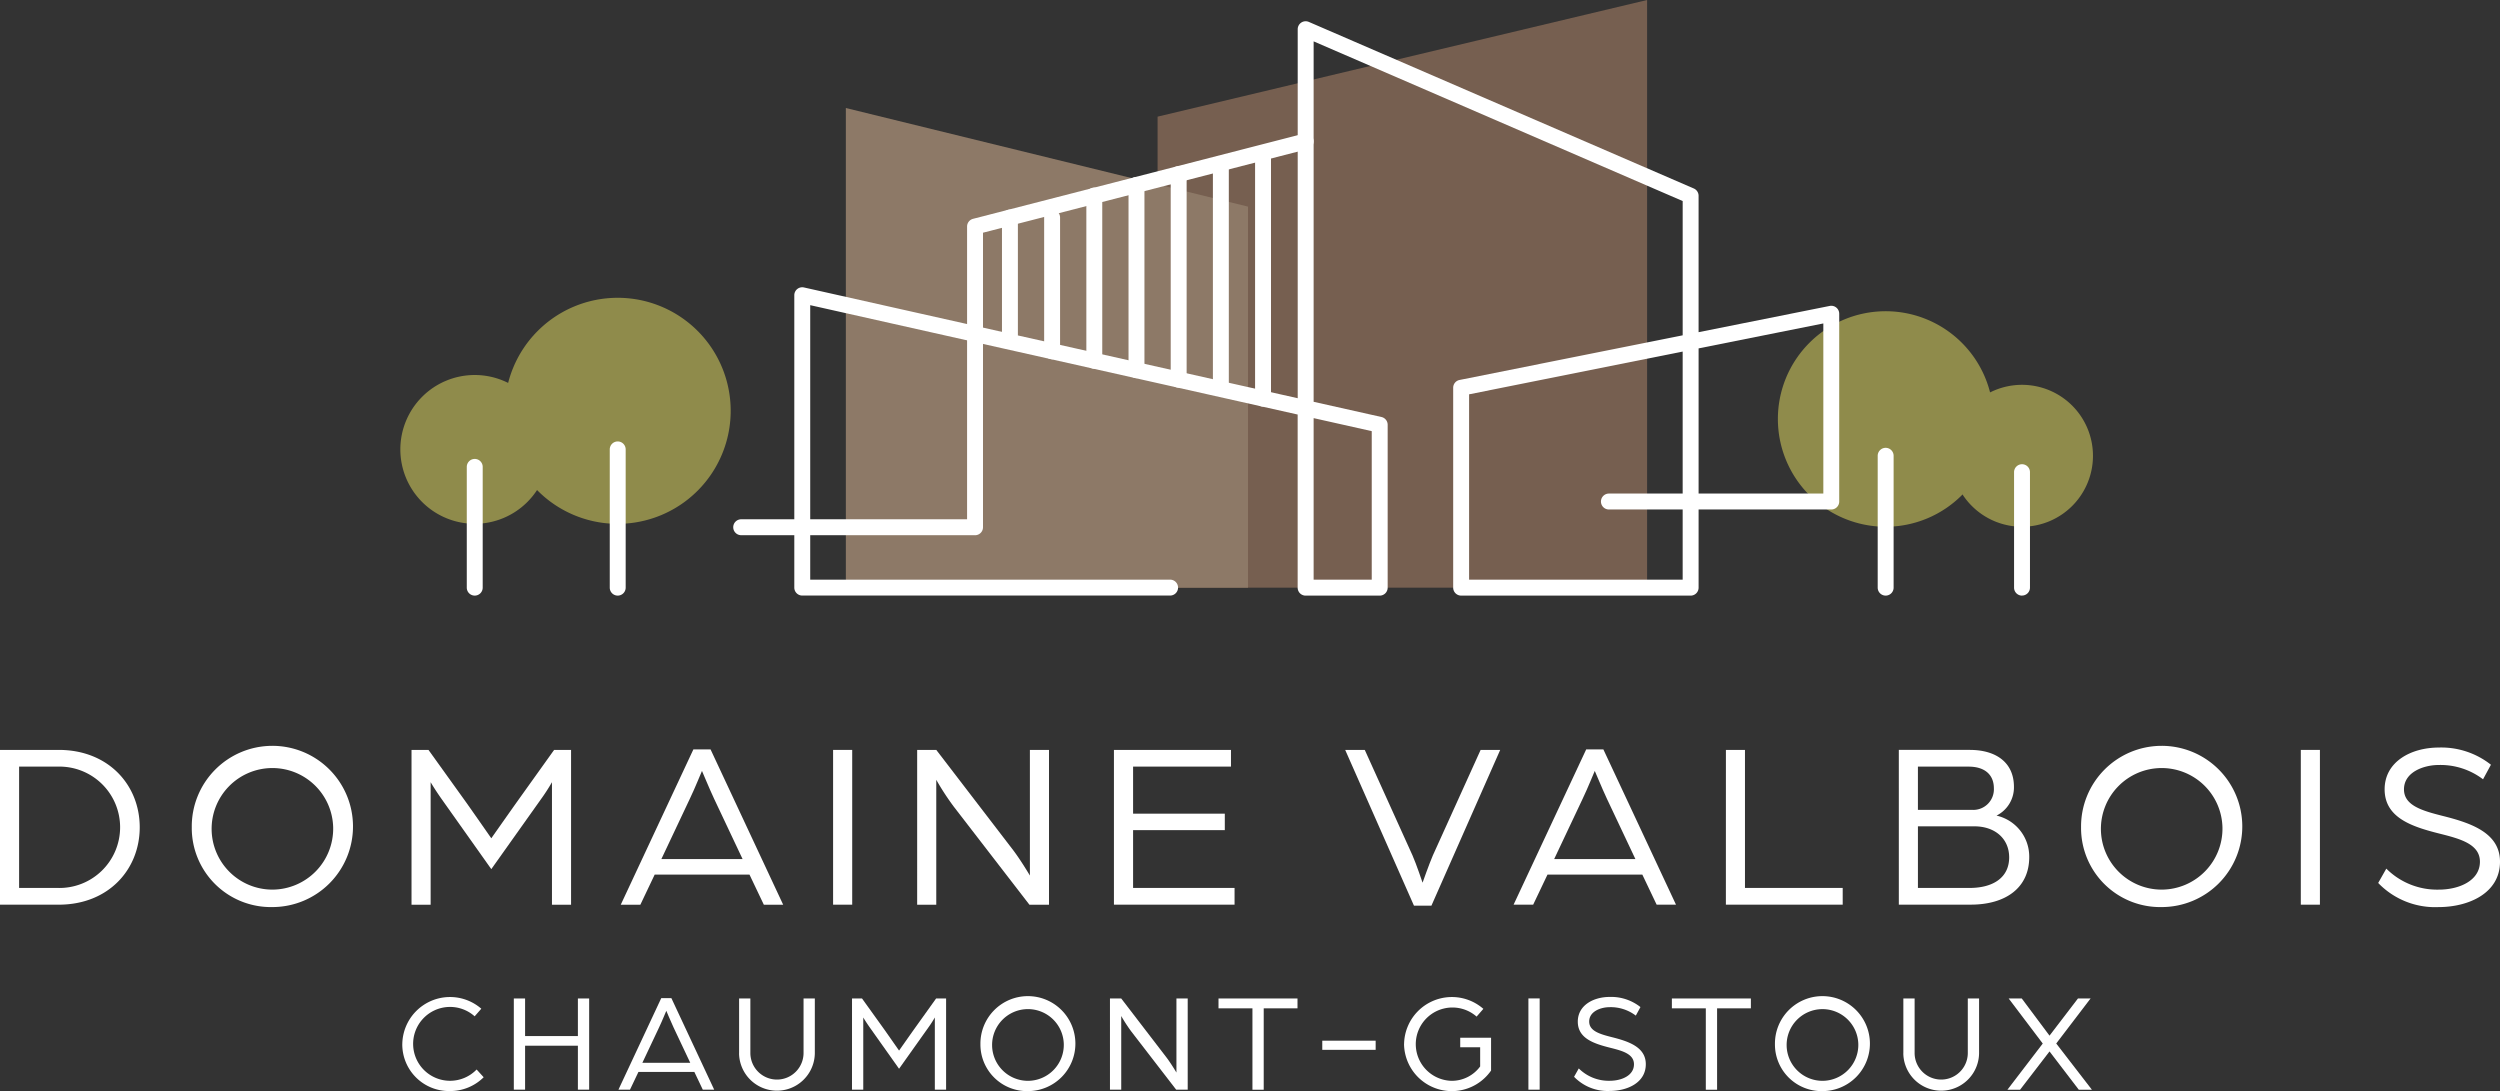 <svg xmlns="http://www.w3.org/2000/svg" viewBox="0 0 263.228 114.883"><rect x="0" y="0" width="263.228" height="114.883" fill="#333333" stroke="none"/><defs><clipPath id="a"><path fill="none" d="M0 0h263.228v114.883H0z" data-name="Rectangle 25"/></clipPath></defs><g data-name="Groupe 1114"><g fill="#fff" clip-path="url(#a)" data-name="Groupe 1113"><path d="M6.061 93.493a6.39 6.39 0 1 0 0-12.774H2.012v12.774ZM0 78.958h6.186c5.231 0 8.526 3.7 8.526 8.148s-3.295 8.148-8.526 8.148H0Z" data-name="Tracé 11560"/><path d="M35.08 87.106a6.4 6.4 0 1 0-6.387 6.563 6.42 6.42 0 0 0 6.387-6.563m-14.888 0a8.488 8.488 0 1 1 8.5 8.4 8.327 8.327 0 0 1-8.5-8.4" data-name="Tracé 11561"/><path d="M43.33 78.958h1.786l3.973 5.533c.855 1.207 2.64 3.772 2.64 3.772s1.786-2.539 2.641-3.746l3.973-5.558h1.785v16.3h-2.011v-12.9a20.067 20.067 0 0 1-1.208 1.86l-5.18 7.293-5.205-7.344c-.73-1.031-1.182-1.81-1.182-1.81v12.9H43.33Z" data-name="Tracé 11562"/><path d="m78.187 90.45-2.993-6.337c-.554-1.182-1.182-2.741-1.282-2.942-.1.2-.7 1.735-1.283 2.942l-2.992 6.337Zm-5.181-11.542h1.811l7.644 16.35h-2.036l-1.509-3.168h-9.984l-1.507 3.168h-2.064Z" data-name="Tracé 11563"/></g></g><path fill="#fff" d="M87.718 78.959h2.012v16.296h-2.012z" data-name="Rectangle 26"/><g data-name="Groupe 1116"><g clip-path="url(#a)" data-name="Groupe 1115"><path fill="#fff" d="M96.57 78.958h2.012l8.122 10.589c.83 1.106 1.735 2.641 1.735 2.641v-13.23h2.012v16.3h-2.062l-7.972-10.335a27.056 27.056 0 0 1-1.836-2.817v13.152h-2.012Z" data-name="Tracé 11564"/></g></g><path fill="#fff" d="M117.288 78.958h12.323v1.761h-10.307v4.954h9.657v1.735h-9.657v6.085h10.684v1.761h-12.7Z" data-name="Tracé 11565"/><g data-name="Groupe 1118"><g fill="#fff" clip-path="url(#a)" data-name="Groupe 1117"><path d="M141.636 78.958h2.062l5.029 11.115c.4.905 1.057 2.867 1.057 2.867s.679-1.936 1.081-2.867l5.033-11.115h2.061l-7.242 16.4h-1.839Z" data-name="Tracé 11566"/><path d="m172.192 90.45-2.993-6.337c-.554-1.182-1.183-2.741-1.283-2.942-.1.2-.7 1.735-1.282 2.942l-2.993 6.337Zm-5.18-11.542h1.81l7.645 16.346h-2.037l-1.508-3.168h-9.985l-1.508 3.168h-2.062Z" data-name="Tracé 11567"/></g></g><path fill="#fff" d="M181.723 78.958h2.007v14.535h10.29v1.761h-12.3Z" data-name="Tracé 11568"/><g data-name="Groupe 1120"><g fill="#fff" clip-path="url(#a)" data-name="Groupe 1119"><path d="M207.374 93.493c2.539 0 4.174-1.131 4.174-3.219 0-1.962-1.483-3.269-3.671-3.269h-5.936v6.488Zm.225-8.223a2.172 2.172 0 0 0 2.339-2.263c0-1.433-.956-2.288-2.666-2.288h-5.332v4.551Zm-7.67-6.312h7.469c2.716 0 4.653 1.283 4.653 3.9a3.324 3.324 0 0 1-1.836 3.018 4.423 4.423 0 0 1 3.445 4.375c0 3.194-2.439 5-6.161 5h-7.569Z" data-name="Tracé 11569"/><path d="M234.005 87.106a6.4 6.4 0 1 0-6.386 6.563 6.419 6.419 0 0 0 6.386-6.563m-14.887 0a8.488 8.488 0 1 1 8.5 8.4 8.327 8.327 0 0 1-8.5-8.4" data-name="Tracé 11570"/></g></g><path fill="#fff" d="M242.255 78.959h2.012v16.296h-2.012z" data-name="Rectangle 30"/><g data-name="Groupe 1122"><g clip-path="url(#a)" data-name="Groupe 1121"><path fill="#fff" d="m250.403 92.966.855-1.508a7.57 7.57 0 0 0 5.533 2.212c2.112 0 4.324-.93 4.324-2.942 0-1.861-2.112-2.415-4.2-2.942-2.916-.73-5.834-1.66-5.834-4.677 0-2.917 2.791-4.4 5.709-4.4a8.429 8.429 0 0 1 5.483 1.811l-.831 1.534a7.4 7.4 0 0 0-4.652-1.508c-1.61 0-3.672.754-3.672 2.565 0 1.684 1.861 2.238 4.049 2.791 3.018.755 6.061 1.786 6.061 4.829 0 3.344-3.345 4.777-6.463 4.777a8.315 8.315 0 0 1-6.362-2.539" data-name="Tracé 11571"/><path fill="#8f8b4b" d="M205.429 47.99a7.471 7.471 0 1 0 7.471-7.471 7.471 7.471 0 0 0-7.471 7.471" data-name="Tracé 11572"/><path fill="#8f8b4b" d="M187.196 44.115a11.346 11.346 0 1 0 11.345-11.345 11.345 11.345 0 0 0-11.345 11.345" data-name="Tracé 11573"/><path fill="#fff" d="M212.901 62.713a.838.838 0 0 1-.838-.838V49.746a.838.838 0 1 1 1.675 0V61.87a.838.838 0 0 1-.837.838" data-name="Tracé 11574"/><path fill="#fff" d="M198.543 62.712a.838.838 0 0 1-.838-.838V47.99a.838.838 0 1 1 1.676 0v13.884a.838.838 0 0 1-.838.838" data-name="Tracé 11575"/></g></g><path fill="#765f50" d="m173.425 0-51.542 12.282v49.592h51.542Z" data-name="Tracé 11576"/><path fill="#8d7967" d="M131.404 61.873H89.061v-50.5l42.343 10.382Z" data-name="Tracé 11577"/><g data-name="Groupe 1124"><g clip-path="url(#a)" data-name="Groupe 1123"><path fill="#fff" d="M178.847 51.968h13.134V34.056l-13.134 2.627Zm-40.533 9.068h6.118v-15.64l-6.118-1.372Zm16.369 0h22.487v-7.391h-7.735a.839.839 0 1 1 0-1.677h7.735v-14.95l-22.487 4.5Zm23.326 1.676h-24.164a.838.838 0 0 1-.838-.838V40.828a.838.838 0 0 1 .674-.822l23.49-4.7V21.168L138.314 4.355v37.951l7.14 1.6a.838.838 0 0 1 .655.818v17.152a.838.838 0 0 1-.838.838h-7.8a.838.838 0 0 1-.839-.838V43.647L85.309 32.131v28.9h37.892a.838.838 0 1 1 0 1.676h-38.73a.838.838 0 0 1-.838-.838V31.085a.837.837 0 0 1 1.021-.818l51.983 11.662V3.076a.839.839 0 0 1 1.171-.769l40.533 17.538a.839.839 0 0 1 .505.77v14.361l13.808-2.764a.837.837 0 0 1 1 .822v19.773a.838.838 0 0 1-.838.838h-13.969v8.231a.838.838 0 0 1-.838.838" data-name="Tracé 11578"/><path fill="#fff" d="M102.664 56.352H78.041a.838.838 0 0 1 0-1.676h23.784V23.851a.838.838 0 0 1 .629-.811l34.813-8.968a.838.838 0 0 1 .418 1.624l-34.184 8.806v31.015a.838.838 0 0 1-.838.838" data-name="Tracé 11579"/><path fill="#fff" d="M106.337 36.093a.838.838 0 0 1-.838-.838V22.906a.838.838 0 0 1 1.676 0v12.349a.838.838 0 0 1-.838.838" data-name="Tracé 11580"/><path fill="#fff" d="M110.778 37.825a.838.838 0 0 1-.838-.838V22.905a.838.838 0 1 1 1.676 0v14.082a.838.838 0 0 1-.838.838" data-name="Tracé 11581"/><path fill="#fff" d="M115.22 38.822a.837.837 0 0 1-.837-.838V20.617a.838.838 0 1 1 1.675 0v17.366a.838.838 0 0 1-.838.838" data-name="Tracé 11582"/><path fill="#fff" d="M119.662 39.818a.838.838 0 0 1-.838-.838V19.472a.838.838 0 0 1 1.676 0V38.98a.838.838 0 0 1-.838.838" data-name="Tracé 11583"/><path fill="#fff" d="M124.104 40.812a.838.838 0 0 1-.838-.838V18.328a.838.838 0 0 1 1.676 0v21.649a.838.838 0 0 1-.838.838" data-name="Tracé 11584"/><path fill="#fff" d="M128.546 41.228a.838.838 0 0 1-.838-.838V17.882a.838.838 0 1 1 1.676 0V40.39a.838.838 0 0 1-.838.838" data-name="Tracé 11585"/><path fill="#fff" d="M132.987 42.807a.838.838 0 0 1-.838-.838v-25.4a.838.838 0 1 1 1.676 0v25.4a.838.838 0 0 1-.838.838" data-name="Tracé 11586"/><path fill="#8f8b4b" d="M57.819 47.317a7.833 7.833 0 1 1-7.833-7.832 7.833 7.833 0 0 1 7.833 7.832" data-name="Tracé 11587"/><path fill="#8f8b4b" d="M76.935 43.256a11.9 11.9 0 1 1-11.9-11.9 11.895 11.895 0 0 1 11.9 11.9" data-name="Tracé 11588"/><path fill="#fff" d="M49.986 62.712a.838.838 0 0 1-.838-.838V49.159a.838.838 0 1 1 1.676 0v12.715a.838.838 0 0 1-.838.838" data-name="Tracé 11589"/><path fill="#fff" d="M65.04 62.712a.838.838 0 0 1-.838-.838V47.318a.838.838 0 1 1 1.676 0v14.556a.838.838 0 0 1-.838.838" data-name="Tracé 11590"/><path fill="#fff" d="M42.359 109.916a5.024 5.024 0 0 1 8.318-3.707l-.7.8a3.888 3.888 0 1 0 .208 5.6l.742.815a4.99 4.99 0 0 1-3.558 1.453 4.913 4.913 0 0 1-5.012-4.967" data-name="Tracé 11591"/></g></g><path fill="#fff" d="M60.847 105.131v3.958h-5.56v-3.958h-1.186v9.6h1.186v-4.627h5.56v4.627h1.186v-9.6Z" data-name="Tracé 11592"/><g data-name="Groupe 1126"><g fill="#fff" clip-path="url(#a)" data-name="Groupe 1125"><path d="m72.677 111.902-1.765-3.737c-.326-.7-.7-1.615-.755-1.735-.06.119-.416 1.023-.756 1.735l-1.765 3.737Zm-3.054-6.805h1.068l4.508 9.638h-1.2l-.889-1.868h-5.889l-.89 1.868h-1.216Z" data-name="Tracé 11593"/><path d="M77.821 110.909v-5.778h1.186v5.738a2.8 2.8 0 1 0 5.6 0v-5.738h1.187v5.783a3.989 3.989 0 0 1-7.977 0" data-name="Tracé 11594"/><path d="M89.71 105.131h1.053l2.343 3.262c.5.712 1.557 2.224 1.557 2.224s1.053-1.5 1.557-2.21l2.343-3.276h1.052v9.6h-1.186v-7.6a11.809 11.809 0 0 1-.712 1.1l-3.054 4.3-3.069-4.33c-.43-.608-.7-1.068-.7-1.068v7.598h-1.186Z" data-name="Tracé 11595"/><path d="M112.008 109.931a3.775 3.775 0 1 0-3.766 3.87 3.785 3.785 0 0 0 3.766-3.87m-8.778 0a5 5 0 1 1 5.012 4.953 4.909 4.909 0 0 1-5.012-4.953" data-name="Tracé 11596"/><path d="M116.869 105.131h1.186l4.79 6.242c.49.653 1.023 1.557 1.023 1.557v-7.8h1.187v9.601h-1.216l-4.7-6.094a15.926 15.926 0 0 1-1.083-1.661v7.755h-1.186Z" data-name="Tracé 11597"/></g></g><path fill="#fff" d="M128.298 105.131v1.038h3.573v8.57h1.187v-8.57h3.557v-1.038Z" data-name="Tracé 11598"/><path fill="#fff" d="M139.224 109.575h5.62v.964h-5.62z" data-name="Rectangle 34"/><g data-name="Groupe 1128"><g clip-path="url(#a)" data-name="Groupe 1127"><path fill="#fff" d="M147.837 109.931a5.034 5.034 0 0 1 8.348-3.707l-.712.815a3.86 3.86 0 1 0-2.625 6.762 3.711 3.711 0 0 0 3-1.513v-2.017h-2.099v-1.005h3.247v3.455a5.03 5.03 0 0 1-9.163-2.788" data-name="Tracé 11599"/></g></g><path fill="#fff" d="M160.928 105.125h1.185v9.608h-1.185z" data-name="Rectangle 36"/><g data-name="Groupe 1130"><g clip-path="url(#a)" data-name="Groupe 1129"><path fill="#fff" d="m165.731 113.385.5-.889a4.464 4.464 0 0 0 3.262 1.3c1.246 0 2.55-.549 2.55-1.735 0-1.1-1.245-1.423-2.476-1.735-1.719-.43-3.439-.978-3.439-2.758 0-1.72 1.645-2.6 3.365-2.6a4.97 4.97 0 0 1 3.233 1.068l-.49.9a4.356 4.356 0 0 0-2.743-.89c-.949 0-2.165.444-2.165 1.512 0 .993 1.1 1.32 2.388 1.645 1.778.445 3.573 1.053 3.573 2.847 0 1.972-1.972 2.818-3.81 2.818a4.9 4.9 0 0 1-3.751-1.5" data-name="Tracé 11600"/></g></g><path fill="#fff" d="M176.034 105.131v1.038h3.573v8.57h1.187v-8.57h3.558v-1.038Z" data-name="Tracé 11601"/><g data-name="Groupe 1132"><g fill="#fff" clip-path="url(#a)" data-name="Groupe 1131"><path d="M195.664 109.931a3.774 3.774 0 1 0-3.766 3.87 3.785 3.785 0 0 0 3.766-3.87m-8.778 0a5 5 0 1 1 5.012 4.953 4.909 4.909 0 0 1-5.012-4.953" data-name="Tracé 11602"/><path d="M200.406 110.909v-5.778h1.186v5.738a2.8 2.8 0 1 0 5.6 0v-5.738h1.187v5.783a3.989 3.989 0 0 1-7.977 0" data-name="Tracé 11603"/></g></g><path fill="#fff" d="m218.79 105.131-2.994 3.914-2.922-3.914h-1.379l3.588 4.745-3.721 4.863h1.334l3.1-4.033 3.083 4.033h1.38l-3.756-4.868 3.618-4.745Z" data-name="Tracé 11604"/></svg>